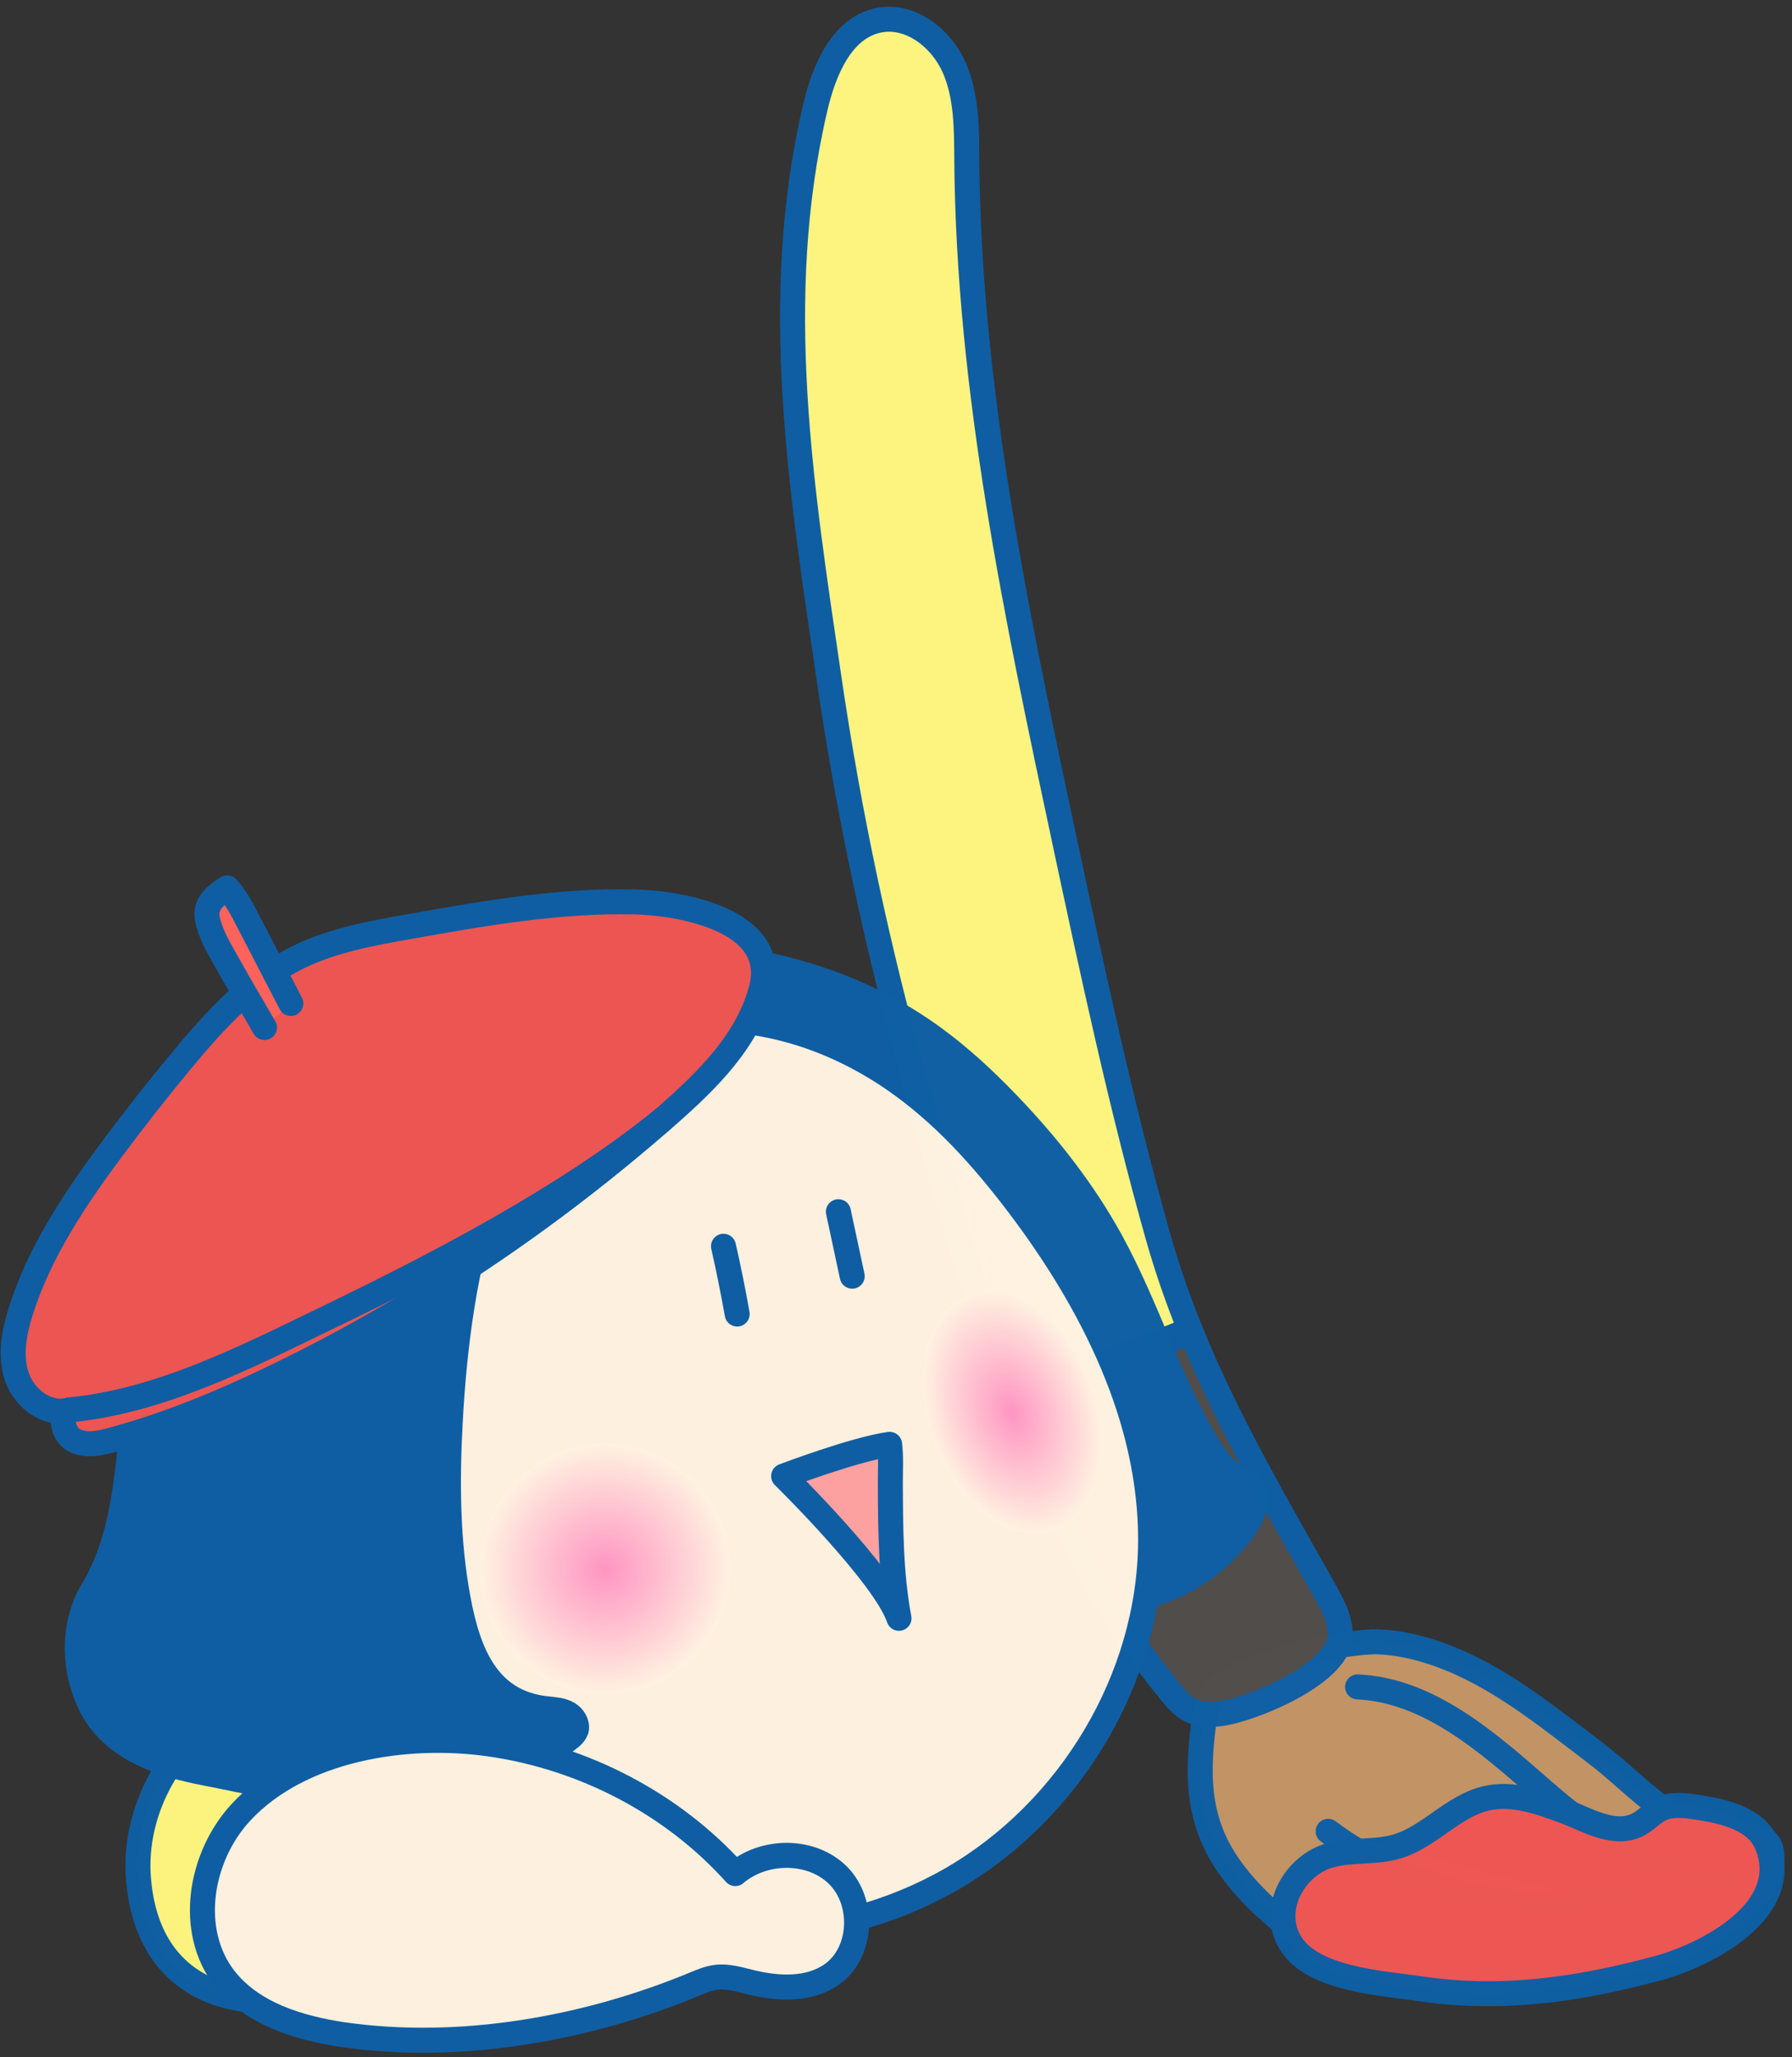 <svg width="149" height="171" viewBox="0 0 149 171" fill="none" xmlns="http://www.w3.org/2000/svg">
<rect x="0" y="0" width="149" height="171" fill="#333333" stroke="none"/>
<path opacity="0.99" d="M106.268 159.456C112.194 164.321 122.694 164.976 130.055 164.066C134.639 163.5 147.447 160.235 147.333 154.361C147.323 153.951 147.255 153.519 147 153.202C146.46 152.532 145.436 152.651 144.573 152.693C139.848 152.927 136.116 148.326 132.622 145.691C128.511 142.582 124.472 139.23 119.544 137.493C117.979 136.942 116.347 136.563 114.689 136.485C111.851 136.35 102.146 138.33 100.68 141.033C100.316 141.709 100.181 142.484 100.082 143.248C99.469 148.046 99.62 151.866 102.681 155.812C103.736 157.168 104.942 158.38 106.263 159.461L106.268 159.456Z" fill="#C49465" stroke="#0F5FA4" stroke-width="2.079" stroke-linecap="round" stroke-linejoin="round"/>
<path opacity="0.99" d="M112.88 140.227C118.785 140.502 123.619 144.77 128.069 148.653C132.518 152.541 137.789 156.491 143.674 155.935C142.821 156.05 141.963 156.164 141.111 156.278" stroke="#0F5FA4" stroke-width="2.079" stroke-linecap="round" stroke-linejoin="round"/>
<g opacity="0.99">
<path d="M110.432 152.234C117.236 157.318 126.234 159.345 134.556 157.677C134.088 157.812 133.626 157.952 133.158 158.087" fill="white"/>
<path d="M110.432 152.234C117.236 157.318 126.234 159.345 134.556 157.677C134.088 157.812 133.626 157.952 133.158 158.087" stroke="#0F5FA4" stroke-width="2.079" stroke-linecap="round" stroke-linejoin="round"/>
</g>
<path opacity="0.99" d="M110.676 154.209C112.448 153.731 114.356 154.016 116.118 153.502C118.842 152.707 120.802 150.139 123.567 149.494C125.756 148.985 128.006 149.785 130.112 150.57C132.009 151.277 134.385 152.779 136.381 151.568C136.968 151.215 137.441 150.684 138.06 150.383C138.995 149.931 140.102 150.076 141.132 150.232C143.393 150.575 146.023 151.199 146.907 153.304C149.215 158.84 141.766 162.562 137.789 163.628C131.234 165.385 124.877 166.331 118.078 165.317C114.964 164.855 109.205 164.553 107.328 161.569C105.556 158.752 107.599 155.015 110.681 154.198L110.676 154.209Z" fill="#EE5653" stroke="#0F5FA4" stroke-width="2.079" stroke-linecap="round" stroke-linejoin="round"/>
<g opacity="0.99">
<path d="M96.272 102.748C93.226 91.942 90.876 80.953 88.532 69.974C84.55 51.303 80.548 32.475 80.386 13.382C80.366 10.747 80.397 8.013 79.331 5.601C78.266 3.189 75.734 1.193 73.14 1.671C69.98 2.253 68.498 5.871 67.771 9.005C64.075 24.865 66.606 40.563 68.93 56.386C70.598 67.765 73 79.035 76.114 90.101C78.489 98.554 80.927 107.65 84.176 116.368L98.959 110.551C97.941 108.04 97.036 105.451 96.272 102.743V102.748Z" fill="#FFF680" stroke="#0F5FA4" stroke-width="2.079" stroke-linecap="round" stroke-linejoin="round"/>
<path d="M110.172 132.291C106.07 124.972 102.042 118.147 98.996 110.641C94.188 112.876 89.249 114.82 84.212 116.468C87.498 125.273 91.614 133.689 97.338 140.67C97.888 141.346 98.507 142.017 99.323 142.323C100.004 142.578 100.753 142.547 101.47 142.453C104.017 142.12 111.159 139.23 111.414 136.127C111.528 134.765 110.837 133.481 110.172 132.291Z" fill="#524E4B" stroke="#0F5FA4" stroke-width="2.079" stroke-linecap="round" stroke-linejoin="round"/>
<path d="M98.959 110.551L84.176 116.367C84.186 116.399 84.202 116.435 84.212 116.466C89.249 114.818 94.187 112.874 98.996 110.639C98.985 110.608 98.97 110.582 98.959 110.551Z" fill="white" stroke="#0F5FA4" stroke-width="2.079" stroke-linecap="round" stroke-linejoin="round"/>
</g>
<g opacity="0.99">
<path opacity="0.99" d="M11.511 156.146C11.137 151.467 13.274 146.732 16.819 143.66C20.364 140.588 25.198 139.148 29.876 139.449C34.342 139.735 39.046 141.903 40.792 146.025C41.806 148.411 41.697 151.161 41 153.656C37.544 165.97 12.894 173.513 11.511 156.146Z" fill="#FFF680" stroke="#0F5FA4" stroke-width="2.079" stroke-linecap="round" stroke-linejoin="round"/>
<path d="M77.642 86.281C79.867 87.903 81.889 89.785 83.791 91.765C87.108 95.217 90.097 99.011 92.394 103.212C95.321 108.555 97.093 114.476 100.16 119.742C100.862 120.942 101.673 122.154 102.889 122.835C103.269 123.048 103.695 123.209 103.996 123.531C104.807 124.394 104.298 125.808 103.632 126.785C102.364 128.646 100.659 130.211 98.694 131.307C95.513 133.085 91.739 133.61 88.111 133.278C84.483 132.945 80.974 131.801 77.611 130.408C70.562 127.487 63.908 123.375 58.793 117.72C53.673 112.064 50.17 104.776 49.832 97.156C49.593 91.765 51.111 86.193 54.874 82.216C56.376 80.631 57.582 79.654 59.828 79.727C62.744 79.825 65.743 80.574 68.488 81.52C71.752 82.643 74.856 84.249 77.647 86.281H77.642Z" fill="#0F5FA4" stroke="#0F5FA4" stroke-width="2.079" stroke-linecap="round" stroke-linejoin="round"/>
<path d="M74.299 89.717C78.359 92.498 81.691 96.215 84.665 100.134C90.829 108.269 95.716 117.917 95.669 128.121C95.612 139.51 88.958 150.545 79.082 156.222C69.21 161.893 56.517 162.142 46.266 157.183C36.015 152.224 28.405 142.291 25.921 131.177C23.748 121.462 25.422 110.946 30.5 102.385C39.696 86.884 58.383 78.811 74.299 89.712V89.717Z" fill="#FFF2E1" stroke="#0F5FA4" stroke-width="2.079" stroke-linecap="round" stroke-linejoin="round"/>
<path d="M60.155 103.598C60.582 105.469 60.961 107.346 61.294 109.232L60.155 103.598Z" fill="white"/>
<path d="M60.155 103.598C60.582 105.469 60.961 107.346 61.294 109.232" stroke="#0F5FA4" stroke-width="2.079" stroke-linecap="round" stroke-linejoin="round"/>
<path d="M69.71 100.727C70.094 102.515 70.474 104.298 70.858 106.086L69.71 100.727Z" fill="white"/>
<path d="M69.71 100.727C70.094 102.515 70.474 104.298 70.858 106.086" stroke="#0F5FA4" stroke-width="2.079" stroke-linecap="round" stroke-linejoin="round"/>
<path d="M74.029 123.308C74.045 127.061 74.06 130.835 74.746 134.526C73.54 130.939 65.156 122.705 65.156 122.705C65.156 122.705 71.082 120.454 73.967 120.064C74.102 121.114 74.024 122.242 74.029 123.313V123.308Z" fill="#FFA1A1" stroke="#0F5FA4" stroke-width="2.079" stroke-linecap="round" stroke-linejoin="round"/>
<path d="M47.919 143.784C48.038 143.285 47.696 142.714 47.228 142.443C46.692 142.137 46.053 142.111 45.44 142.043C40.47 141.508 38.916 137.313 38.1 132.957C37.195 128.133 37.169 123.189 37.429 118.293C37.777 111.754 38.64 105.194 40.73 98.992C41.842 95.702 43.303 92.521 45.169 89.584C46.214 87.941 50.066 84.739 48.298 82.795C46.666 80.996 41.972 82.181 39.867 82.421C35.365 82.93 31.181 84.64 27.277 86.979C21.195 90.634 16.735 96.679 14.35 103.364C12.697 108.006 11.636 113.147 11.075 118.017C10.513 122.888 10.305 127.842 7.675 132.239C5.955 135.119 6.09 138.987 7.623 141.913C9.453 145.396 13.44 146.701 17.084 147.397C20.379 148.026 23.924 148.936 27.381 148.983C32.153 149.045 37.84 148.681 42.289 146.81C43.937 146.118 46.048 145.593 47.425 144.434C47.576 144.304 47.727 144.169 47.825 143.992C47.862 143.925 47.888 143.852 47.903 143.784H47.919Z" fill="#0F5FA4" stroke="#0F5FA4" stroke-width="2.079" stroke-linecap="round" stroke-linejoin="round"/>
<path d="M63.316 82.133C62.224 86.437 58.866 89.754 55.529 92.685C45.736 101.294 34.83 108.654 23.098 114.341C18.633 116.503 14.032 118.432 9.245 119.716C8.242 119.986 7.129 120.215 6.204 119.742C5.279 119.269 4.884 117.777 5.752 117.205C3.938 117.699 2.035 116.259 1.417 114.486C0.798 112.714 1.172 110.754 1.739 108.961C3.288 104.064 6.194 99.724 9.255 95.596C11.132 93.065 13.076 90.591 15.088 88.168C17.889 84.795 20.925 81.452 24.87 79.534C27.698 78.162 30.838 77.595 33.931 77.044C40.127 75.942 46.386 74.835 52.706 74.97C56.506 75.048 64.761 76.447 63.316 82.128V82.133Z" fill="#EE5653" stroke="#0F5FA4" stroke-width="2.079" stroke-linecap="round" stroke-linejoin="round"/>
<path d="M21.991 85.413C20.858 83.484 19.74 81.551 18.643 79.601C18.144 78.723 17.65 77.829 17.359 76.857C17.245 76.462 17.162 76.046 17.24 75.645C17.401 74.814 18.175 74.268 18.887 73.811C19.61 74.601 20.114 75.567 20.608 76.519C21.798 78.816 22.989 81.119 24.179 83.417" fill="#FF645C"/>
<path d="M21.991 85.413C20.858 83.484 19.74 81.551 18.643 79.601C18.144 78.723 17.65 77.829 17.359 76.857C17.245 76.462 17.162 76.046 17.24 75.645C17.401 74.814 18.175 74.268 18.887 73.811C19.61 74.601 20.114 75.567 20.608 76.519C21.798 78.816 22.989 81.119 24.179 83.417" stroke="#0F5FA4" stroke-width="2.079" stroke-linecap="round" stroke-linejoin="round"/>
<path d="M5.747 117.203C13.3 116.491 20.369 112.847 27.204 109.546C36.405 105.107 47.108 99.53 55.046 93.1" stroke="#0F5FA4" stroke-width="2.079" stroke-linecap="round" stroke-linejoin="round"/>
<path d="M28.52 169.135C38.271 170.533 48.771 168.662 57.79 164.919C58.362 164.68 58.939 164.446 59.547 164.368C60.509 164.249 61.465 164.545 62.401 164.774C64.672 165.33 67.251 165.47 69.164 164.124C71.721 162.32 71.898 158.105 69.683 155.895C67.469 153.686 63.519 153.717 61.138 155.745C55.888 149.897 48.491 146.087 40.725 144.974C33.842 143.987 24.985 145.302 20.026 150.661C16.611 154.352 15.587 160.491 18.669 164.462C20.956 167.404 24.834 168.579 28.514 169.135H28.52Z" fill="#FFF2E1" stroke="#0F5FA4" stroke-width="2.079" stroke-linecap="round" stroke-linejoin="round"/>
</g>
<path d="M87.696 127.189C91.312 125.886 92.663 120.444 90.714 115.034C88.764 109.624 84.252 106.296 80.635 107.599C77.019 108.902 75.668 114.344 77.618 119.754C79.568 125.164 84.08 128.493 87.696 127.189Z" fill="url(#paint0_radial_321_36935)"/>
<path d="M50.315 140.835C56.066 140.835 60.727 136.174 60.727 130.424C60.727 124.673 56.066 120.012 50.315 120.012C44.565 120.012 39.904 124.673 39.904 130.424C39.904 136.174 44.565 140.835 50.315 140.835Z" fill="url(#paint1_radial_321_36935)"/>
<defs>
<radialGradient id="paint0_radial_321_36935" cx="0" cy="0" r="1" gradientUnits="userSpaceOnUse" gradientTransform="translate(84.166 117.394) rotate(-19.82) scale(6.96 10.412)">
<stop stop-color="#FF95C2"/>
<stop offset="1" stop-color="#FFF2E1"/>
</radialGradient>
<radialGradient id="paint1_radial_321_36935" cx="0" cy="0" r="1" gradientUnits="userSpaceOnUse" gradientTransform="translate(50.315 130.424) scale(10.412)">
<stop stop-color="#FF95C2"/>
<stop offset="1" stop-color="#FFF2E1"/>
</radialGradient>
</defs>
</svg>
